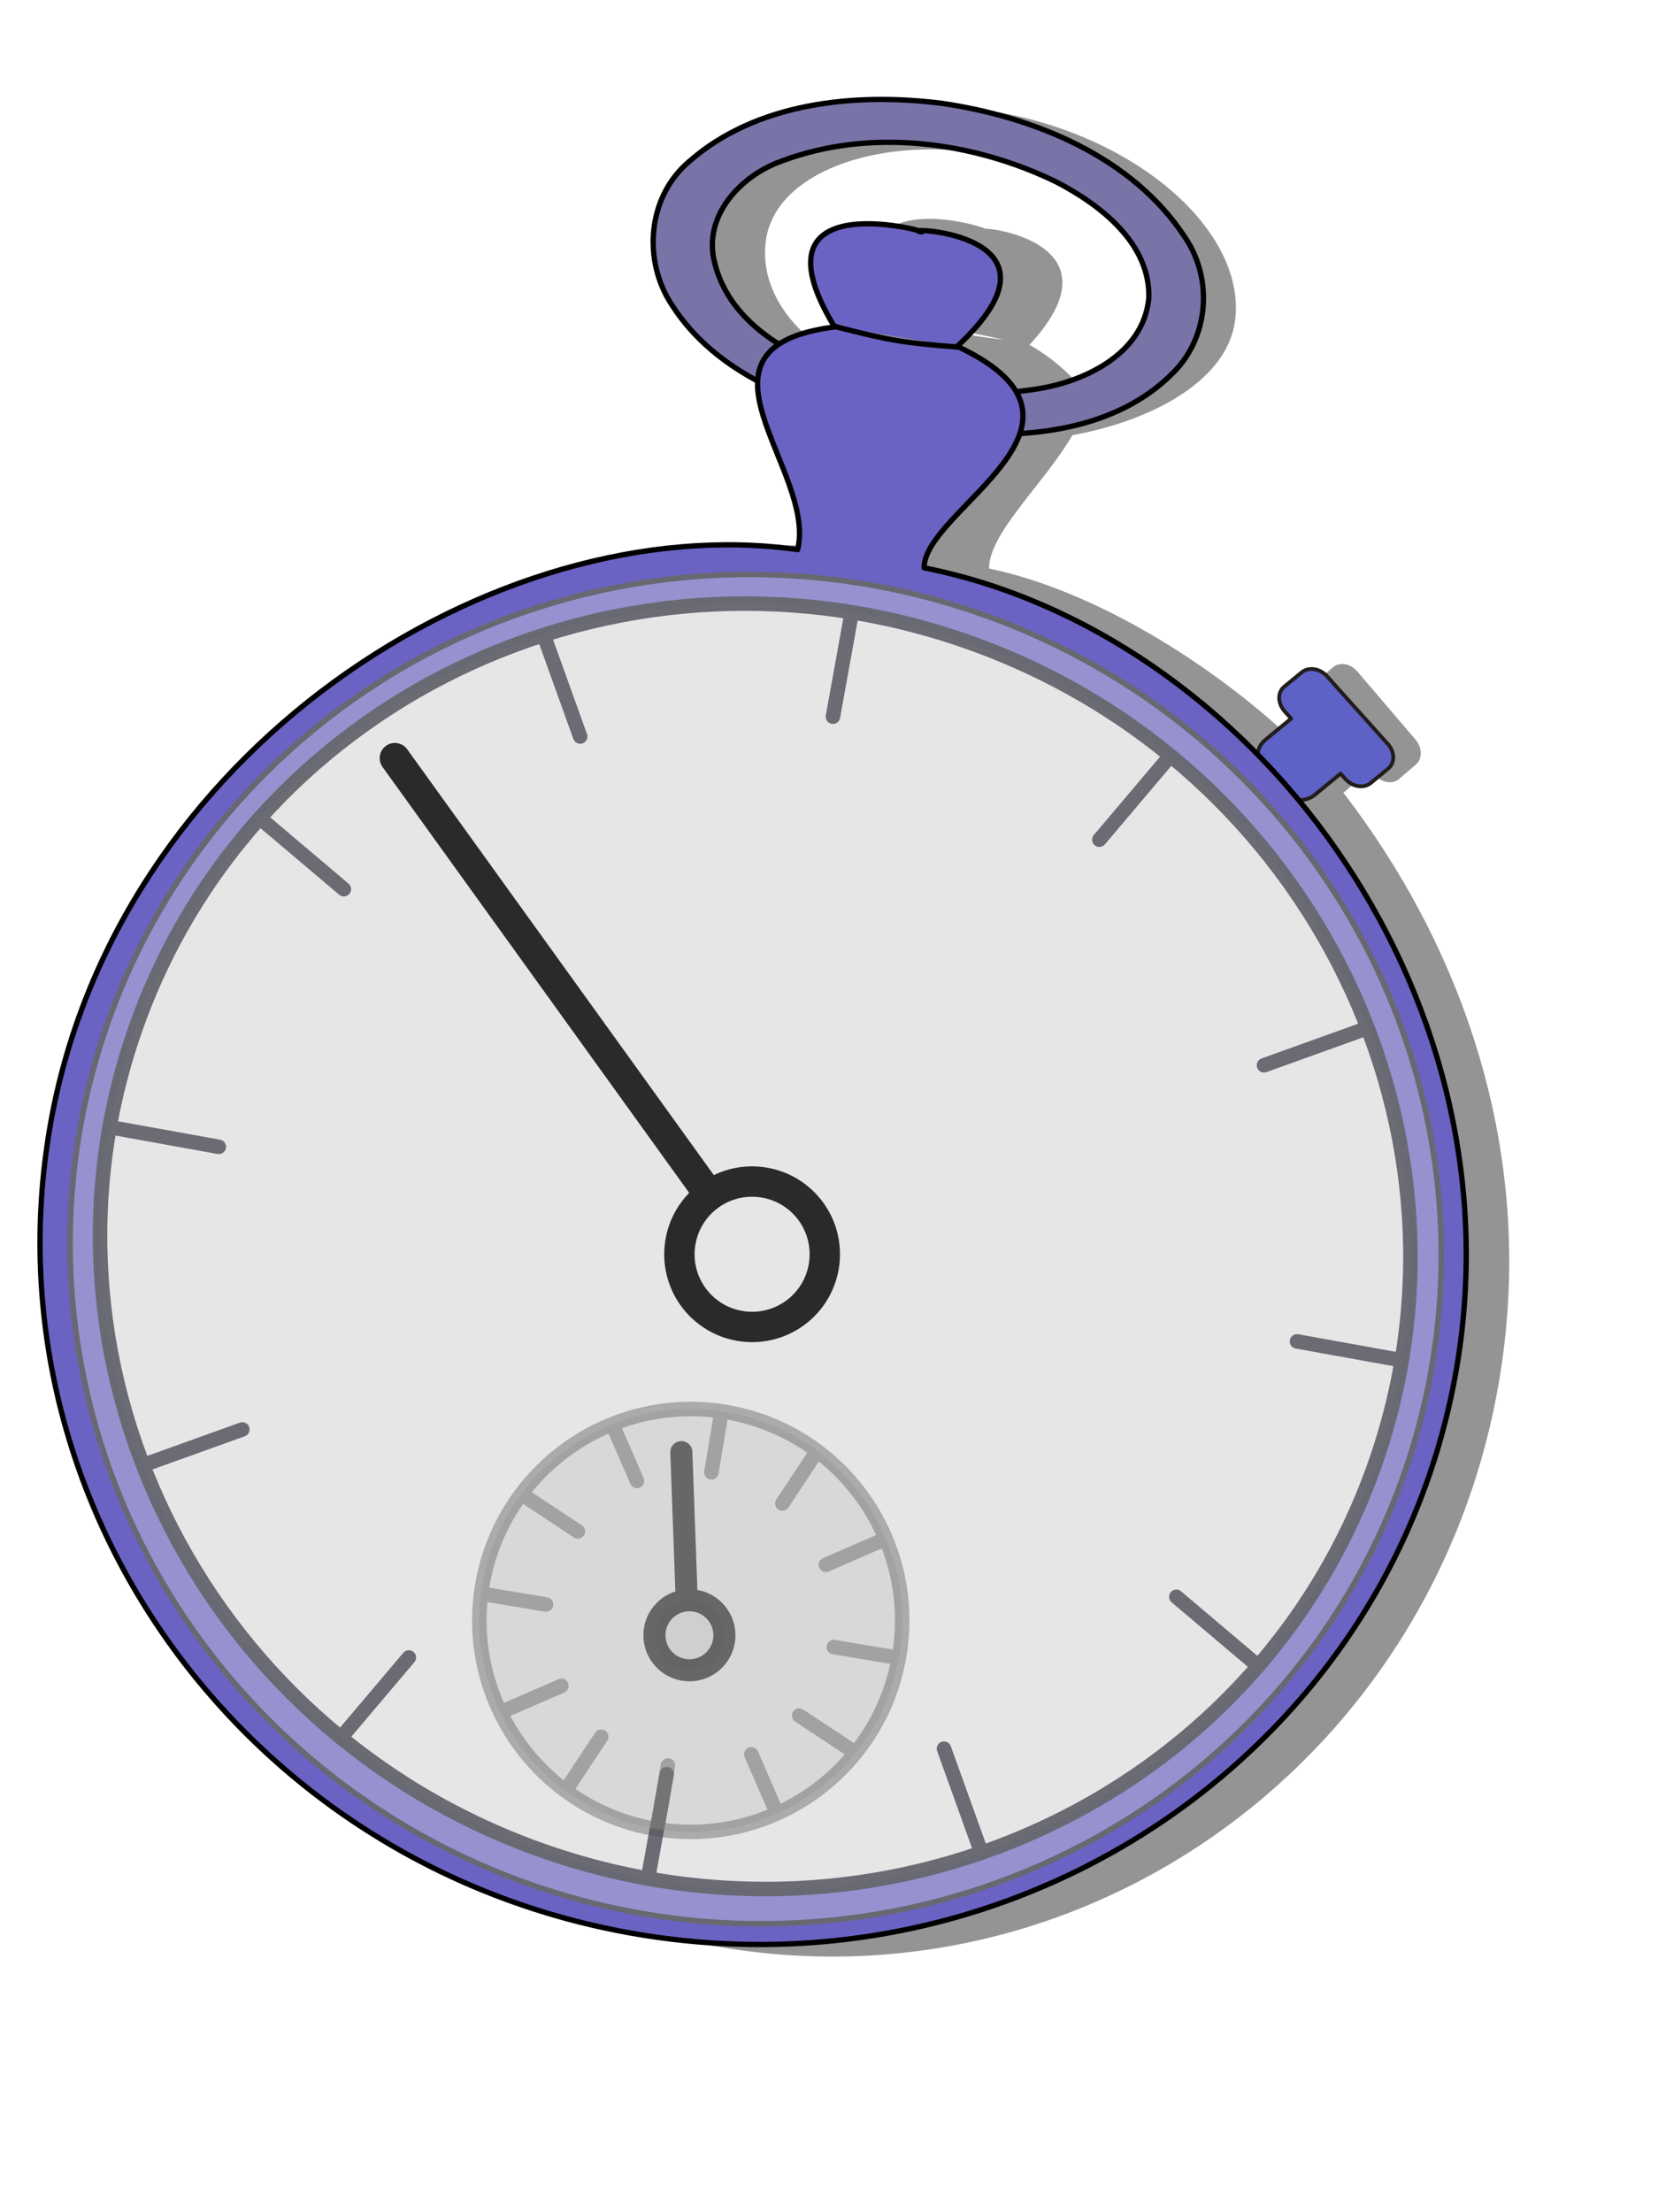 <?xml version="1.0" encoding="UTF-8"?><!-- Created with Inkscape (http://www.inkscape.org/) --><svg xmlns:rdf="http://www.w3.org/1999/02/22-rdf-syntax-ns#" xmlns:xlink="http://www.w3.org/1999/xlink" xmlns:svg="http://www.w3.org/2000/svg" xmlns:sodipodi="http://inkscape.sourceforge.net/DTD/sodipodi-0.dtd" xmlns:inkscape="http://www.inkscape.org/namespaces/inkscape" xmlns:dc="http://purl.org/dc/elements/1.1/" xmlns:cc="http://web.resource.org/cc/" xmlns="http://www.w3.org/2000/svg" contentScriptType="text/ecmascript" zoomAndPan="magnify" sodipodi:docbase="/home/f5soh/Swf/Tutoriel/svg" contentStyleType="text/css" id="svg2" version="1.0" width="301.28pt" preserveAspectRatio="xMidYMid meet" inkscape:version="0.43" sodipodi:docname="chrono2.svg" height="400pt" sodipodi:version="0.32">
  <defs id="defs4">
    <marker refX="0" refY="0" orient="auto" style="overflow:visible" id="StopM" preserveAspectRatio="xMidYMid meet" inkscape:stockid="StopM">
      <path id="path14689" d="M 0,5.65 L 0,-5.65" style="fill:none;fill-opacity:0.75;fill-rule:evenodd;stroke:#000000;stroke-width:1pt" transform="scale(0.4,0.4)"/>
    </marker>
    <marker refX="0" refY="0" orient="auto" style="overflow:visible" id="StopS" preserveAspectRatio="xMidYMid meet" inkscape:stockid="StopS">
      <path id="path14686" d="M 0,5.65 L 0,-5.65" style="fill:none;fill-opacity:0.75;fill-rule:evenodd;stroke:#000000;stroke-width:1pt" transform="scale(0.2,0.2)"/>
    </marker>
    <marker refX="0" refY="0" orient="auto" style="overflow:visible" id="StopL" preserveAspectRatio="xMidYMid meet" inkscape:stockid="StopL">
      <path id="path14692" d="M 0,5.65 L 0,-5.65" style="fill:none;fill-opacity:0.75;fill-rule:evenodd;stroke:#000000;stroke-width:1pt" transform="scale(0.8,0.8)"/>
    </marker>
    <linearGradient xlink:actuate="onLoad" xlink:type="simple" id="linearGradient6669" xlink:show="other" xmlns:xlink="http://www.w3.org/1999/xlink">
      <stop style="stop-color:#8b7b7b;stop-opacity:1;" offset="0" id="stop6671"/>
      <stop offset="0.11" style="stop-color:#8b7b7b;stop-opacity:0.922;" id="stop6677"/>
      <stop style="stop-color:#1c1414;stop-opacity:0.81;" offset="1" id="stop6673"/>
    </linearGradient>
  </defs>
  <sodipodi:namedview bordercolor="#666666" inkscape:window-height="996" inkscape:zoom="0.80105501" id="base" inkscape:current-layer="layer1" inkscape:window-y="0" inkscape:cy="176.64205" inkscape:window-x="0" inkscape:cx="372.04724" inkscape:pageopacity="0.0" inkscape:document-units="px" inkscape:pageshadow="2" inkscape:window-width="1272" pagecolor="#ffffff" borderopacity="1.0"/>
  <g inkscape:label="Calque 1" inkscape:groupmode="layer" id="layer1">
    <g style="fill:#000000;fill-opacity:0.418;fill-rule:nonzero;stroke:#000000;stroke-opacity:1" id="g4026" transform="matrix(0.941,0.167,-0.154,0.965,238.345,-250.082)">
      <path sodipodi:nodetypes="csccsssccccccccsccccccccssssccssssccccsccccc" d="M 129.5,251.969 C 93.529,252.839 64.781,271.798 64.781,293 C 64.781,308.617 77.477,322.095 98.438,328.438 C 104.271,339.749 117.826,352.731 117.031,363.969 C 43.38,366.016 -38.375,441.436 -38.375,536.875 C -38.375,632.314 39.092,709.75 134.531,709.75 C 229.97,709.75 307.406,632.314 307.406,536.875 C 307.406,480.283 280.061,433.974 245.186,402.395 C 245.375,402.224 245.549,402.032 245.718,401.833 L 250.968,395.614 L 252.343,396.708 C 254.379,398.369 257.134,398.329 258.561,396.645 L 262.155,392.426 C 263.582,390.742 263.098,388.057 261.061,386.395 L 243.874,372.364 C 243.778,372.286 243.691,372.216 243.593,372.145 C 241.589,370.711 238.984,370.79 237.624,372.395 L 234.03,376.645 C 232.603,378.329 233.087,381.015 235.124,382.676 L 236.968,384.176 L 231.686,390.395 C 231.272,390.884 233.798,393.66 230.749,391.958 C 206.948,376.545 174.978,364.02 148,363.219 C 146.504,354.677 158.424,340.127 163.467,327.219 C 182.339,320.461 199.438,307.663 199.438,293 C 199.438,271.292 169.294,251.969 132.125,251.969 C 131.544,251.969 130.952,251.959 130.375,251.969 C 130.233,251.971 130.079,251.966 129.938,251.969 C 129.796,251.972 129.641,251.965 129.5,251.969 z M 130.281,262.562 C 130.504,262.557 130.745,262.567 130.969,262.562 C 131.081,262.56 131.2,262.564 131.312,262.562 C 131.77,262.556 132.228,262.562 132.688,262.562 C 162.122,262.563 186,276.081 186,292.719 C 186,301.959 176.836,312.895 166.171,318.267 C 164.024,314.569 155.922,309.074 147.463,306.597 C 133.323,307.919 124.519,307.191 111.125,306.062 C 102.192,308.775 97.856,312.286 96.406,316.312 C 85.55,310.794 79.344,302.273 79.344,292.719 C 79.344,276.532 101.951,263.269 130.281,262.562 z M 111.125,306.062 L 149.161,307.163 C 167.237,280.372 138.35,280.102 133.562,280.812 C 129.286,279.862 93.729,276.965 111.125,306.062 z " id="path4028" style="fill:#000000;fill-opacity:0.418;fill-rule:nonzero;stroke:none;stroke-width:1.301;stroke-linecap:round;stroke-linejoin:round;stroke-miterlimit:4;stroke-dashoffset:0;stroke-opacity:1" transform="translate(-84.007,26.897)"/>
    </g>
    <path style="fill:#5e62c6;fill-opacity:1;fill-rule:nonzero;stroke:#221d1d;stroke-width:0.916;stroke-linecap:round;stroke-linejoin:round;stroke-miterlimit:4;stroke-dashoffset:0;stroke-opacity:1" d="M 319.776,162.829 C 318.041,161.126 315.461,160.782 313.868,162.094 L 309.665,165.554 C 307.993,166.93 308.043,169.592 309.774,171.519 L 311.325,173.247 L 305.156,178.326 C 302.768,180.292 302.523,183.743 304.606,186.063 L 309.002,190.957 C 311.085,193.278 314.685,193.563 317.073,191.597 L 323.243,186.517 L 324.395,187.8 C 326.125,189.727 328.843,190.147 330.515,188.771 L 334.718,185.311 C 336.389,183.934 336.363,181.298 334.632,179.372 L 320.011,163.091 C 319.93,163.001 319.862,162.913 319.776,162.829 z " id="rect5779"/>
    <path style="fill:#7974a8;fill-opacity:1;fill-rule:nonzero;stroke:#000000;stroke-width:1.279;stroke-linecap:round;stroke-linejoin:round;stroke-miterlimit:4;stroke-dashoffset:0;stroke-opacity:1" d="M 223.052,93.392 C 219.2,98.705 220.793,105.627 228.657,104.118 C 247.537,106.05 269.291,103.795 282.985,89.743 C 291.532,81.165 292.512,67.115 285.679,57.149 C 273.035,37.846 249.491,28.211 227.13,24.917 C 206.132,22.27 182.34,24.682 166.104,39 C 156.098,47.484 154.917,62.848 162.028,73.553 C 172.72,90.25 193.013,98.102 212.021,101.407 C 222.098,100.055 213.998,89.276 206.865,90.878 C 192.276,87.074 175.983,78.722 172.266,63.153 C 169.507,52.055 178.536,42.305 188.6,38.789 C 209.883,30.832 234.551,34.038 254.759,43.892 C 265.529,49.496 277.396,58.802 277.004,71.857 C 275.743,85.429 261.258,92.315 248.874,93.953 C 240.328,95.224 231.572,94.817 223.052,93.392 z " id="path3133"/>
    <path sodipodi:nodetypes="csccccsscc" d="M 230.688,83.608 C 260.795,55.759 216.24,54.779 221.854,55.837 C 227.468,56.896 179.409,42.719 201.146,78.676 C 214.108,81.969 217.155,82.63 231.244,83.701 C 270.352,102.352 222.68,122.926 222.831,136.903 C 301.042,152.418 366.667,238.102 351.284,329.443 C 335.9,420.785 247.404,482.115 153.747,466.342 C 60.091,450.569 -3.436,363.635 11.948,272.294 C 27.331,180.952 119.728,122.294 192.334,132.507 C 197.019,113.3 162.322,83.559 201.701,78.77" id="path2257" style="fill:#6b63c3;fill-opacity:1;fill-rule:nonzero;stroke:#000000;stroke-width:1.279;stroke-linecap:round;stroke-linejoin:round;stroke-miterlimit:4;stroke-dashoffset:0;stroke-opacity:1"/>
    <path sodipodi:type="arc" transform="matrix(1.025,0.174,-0.168,1.007,-82.227,-326.086)" sodipodi:ry="159.1651" style="opacity:1;fill:#e7e9e7;fill-opacity:0.353;fill-rule:nonzero;stroke:#686871;stroke-width:1.301;stroke-linecap:round;stroke-linejoin:round;stroke-miterlimit:4;stroke-dasharray:none;stroke-dashoffset:0;stroke-opacity:1" sodipodi:rx="159.1651" sodipodi:cx="350.16321" sodipodi:cy="562.38336" d="M 509.328 562.383 A 159.165 159.165 0 1 1  190.998,562.383 A 159.165 159.165 0 1 1  509.328 562.383 z" id="path7568"/>
    <path style="opacity:0.971;fill:#e7e9e7;fill-opacity:1;fill-rule:nonzero;stroke:#686871;stroke-width:3.501;stroke-linecap:round;stroke-linejoin:round;stroke-miterlimit:4;stroke-dashoffset:0;stroke-opacity:1" id="path1382" d="M 331.143,354.102 C 302.276,434.338 212.078,475.436 129.808,445.837 C 47.538,416.238 4.196,327.097 33.063,246.861 C 61.93,166.625 152.128,125.527 234.398,155.126 C 316.668,184.724 360.01,273.866 331.143,354.102 M 160.777,427.743 L 156.396,452.026 M 52.746,276.495 L 28.008,272.032 M 337.47,327.867 L 312.732,323.404 M 131.544,154.347 L 139.891,177.567 M 227.616,421.603 L 235.964,444.823 M 58.435,344.634 L 34.779,353.138 M 328.436,248.332 L 304.781,256.836 M 64.077,198.443 L 82.916,214.379 M 283.641,384.99 L 302.48,400.926 M 98.578,399.614 L 82.344,418.806 M 281.312,183.257 L 265.078,202.449 M 205.222,148.496 L 200.841,172.779"/>
    <path style="opacity:0.625;fill:#c3c0c0;fill-opacity:0.616;fill-rule:nonzero;stroke:#4f4c4c;stroke-width:3.501;stroke-linecap:round;stroke-linejoin:round;marker-mid:none;marker-end:none;stroke-miterlimit:4;stroke-dashoffset:2.451;stroke-opacity:0.615" id="path13754" d="M 216.835,399.079 C 212.203,426.832 185.919,445.597 158.165,440.965 C 130.412,436.333 111.647,410.049 116.279,382.295 C 120.911,354.542 147.195,335.777 174.949,340.409 C 202.702,345.041 221.467,371.325 216.835,399.079 z M 173.988,340.249 L 171.529,354.98 M 215.767,399.559 L 201.036,397.1 M 158.592,440.378 L 161.051,425.647 M 116.919,384.377 L 131.65,386.836 M 147.637,343.356 L 153.598,357.05 M 212.843,371.303 L 199.15,377.264 M 187.124,436.677 L 181.163,422.983 M 121.673,412.407 L 135.367,406.446 M 126.884,360.978 L 139.342,369.216 M 196.885,350.03 L 188.647,362.487 M 205.155,421.852 L 192.697,413.614 M 136.726,431.167 L 144.964,418.71"/>
    <path style="opacity:0.625;fill:#c3c0c0;fill-opacity:0.616;fill-rule:nonzero;stroke:#241f1f;stroke-width:5.322;stroke-linecap:round;stroke-linejoin:round;stroke-miterlimit:4;stroke-dasharray:none;stroke-dashoffset:2.451;stroke-opacity:0.984" id="path17471" d="M 174.674,394.259 C 174.674,398.918 170.892,402.7 166.232,402.7 C 161.573,402.7 157.791,398.918 157.791,394.259 C 157.791,389.599 161.573,385.817 166.232,385.817 C 170.892,385.817 174.674,389.599 174.674,394.259 z M 165.583,385.817 L 164.284,350.103"/>
    <path style="opacity:0.838;fill:none;fill-opacity:0.616;fill-rule:nonzero;stroke:#060505;stroke-width:7.322;stroke-linecap:round;stroke-linejoin:round;stroke-miterlimit:4;stroke-dasharray:none;stroke-dashoffset:2.451;stroke-opacity:0.997" id="path18352" d="M 195.576,292.152 C 201.231,300.005 199.447,310.969 191.594,316.624 C 183.741,322.28 172.777,320.496 167.121,312.643 C 161.466,304.789 163.25,293.826 171.103,288.17 C 178.956,282.515 189.92,284.298 195.576,292.152 z M 171.103,288.17 L 95.21,182.784"/>
  </g>
</svg>